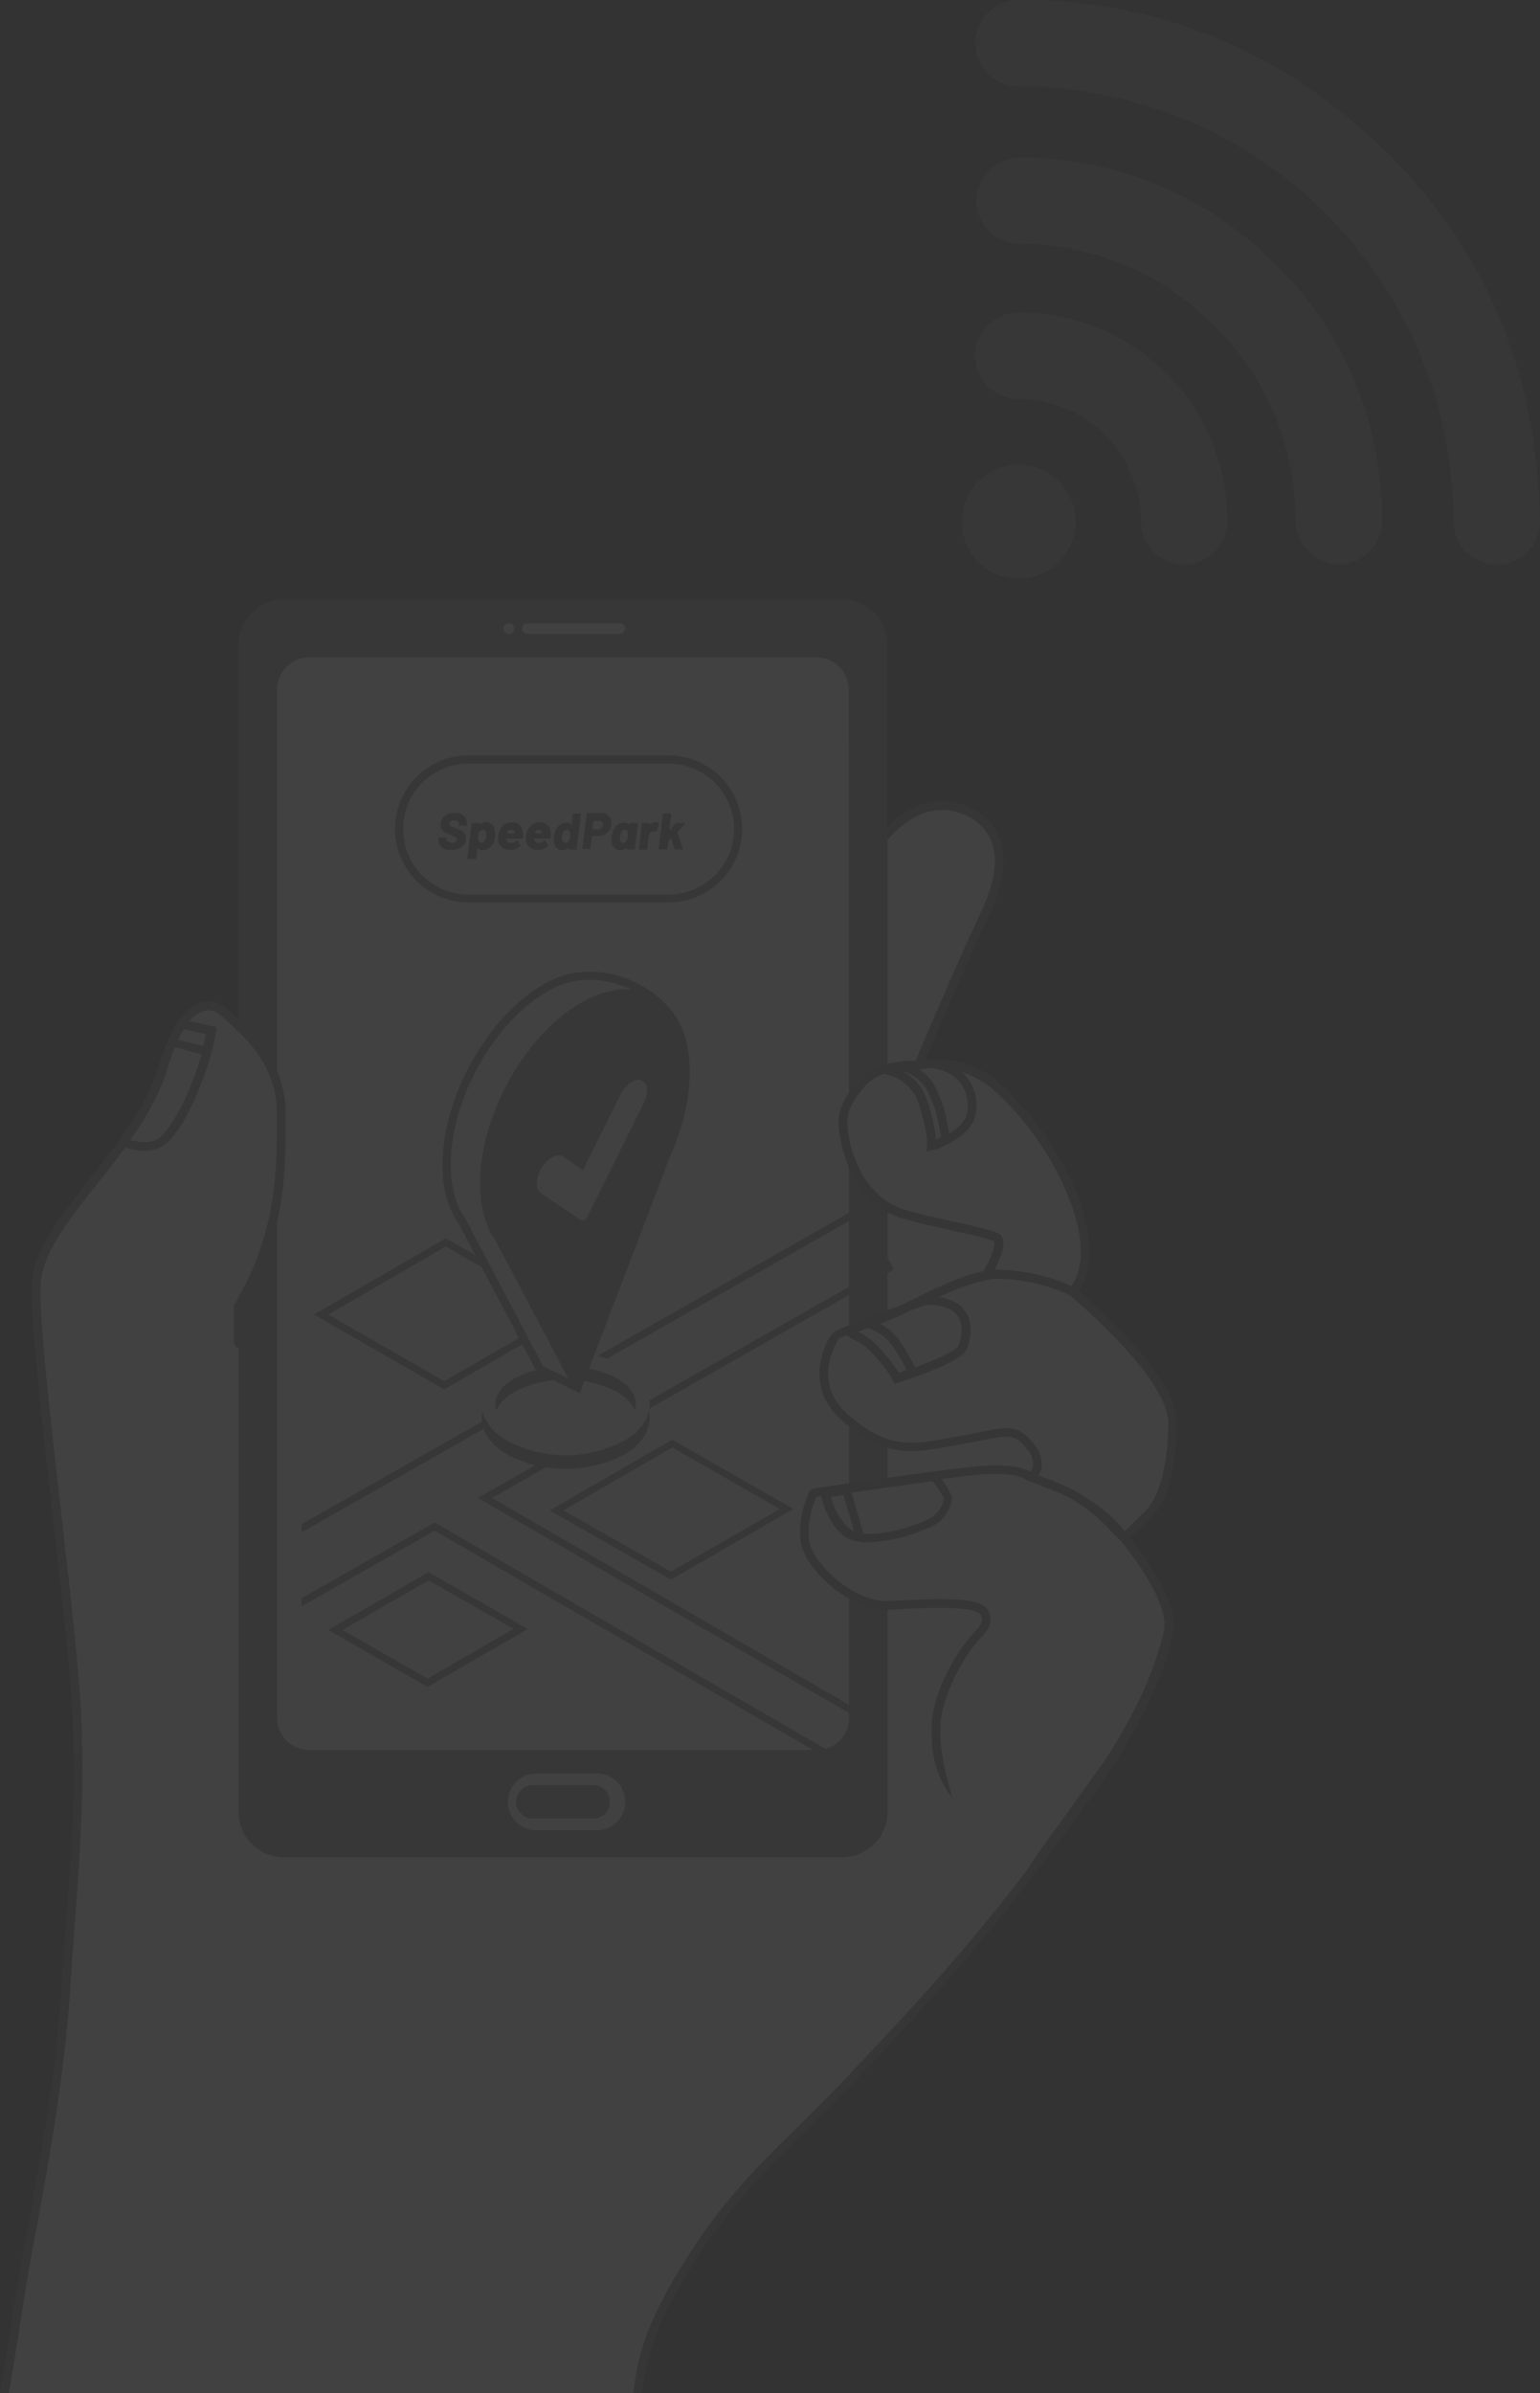 <svg xmlns="http://www.w3.org/2000/svg" viewBox="0 0 270.57 420.3"><rect x="0" y="0" width="270.57" height="420.3" fill="#333333" stroke="none"/><defs><style>.cls-1{opacity:0.07;}.cls-2{fill:#fff;}.cls-3{fill:#5e5e5e;}.cls-4{fill:#707070;}.cls-5{fill:#6f6f6f;}.cls-6{fill:none;}</style></defs><g id="圖層_2" data-name="圖層 2"><g id="word"><g class="cls-1"><path class="cls-2" d="M201.09,266c3.91-3.82,4.46-11.12,4.56-16.25.16-8.58-17.26-22.91-17.26-22.91s3.59-3.25,1.63-11.73-7.81-17.57-14.47-23.78a16,16,0,0,0-14.18-4.23s6.51-15.61,11.72-26.68,1.3-16.27-3.91-18.23-11.72,0-17.58,10.2-48.83,117-48.83,117-69-26.22-61.21-39.41,7.81-24.58,7.81-34.38S42.21,180.56,39.61,178s-7.47-2.58-11.07,9.69C24.3,202.05,7.05,214.42,6.4,225.26s6.51,59.48,7.16,77-1.07,31.8-2,46.31c-.87,14.3-3.58,30.1-6.51,45.58C3.89,400.48,3,407.73.79,420.3H112c.8-7,2.32-12.61,10-24.4,8.64-13.34,15.94-18.54,26.78-30,18.39-19.39,26-28.64,36-42.11,9-12.09,17.26-23.44,20.49-37,1.4-5.87-8.12-17-8.12-17Z"/><path class="cls-3" d="M201.63,266.5c4.09-4,4.69-11.49,4.79-16.79.15-8-13.8-20.35-16.94-23,1-1.39,2.85-5,1.29-11.81-1.89-8.22-7.52-17.48-14.69-24.18a16.88,16.88,0,0,0-13.46-4.65c1.67-4,6.89-16.27,11.17-25.36,2.61-5.55,3.21-10.15,1.77-13.68a10.14,10.14,0,0,0-6.11-5.6c-3.83-1.44-11.32-2-18.51,10.54-5.64,9.8-44.55,106.28-48.6,116.34-6.52-2.53-55.95-22.1-60.34-34.64a3.84,3.84,0,0,1,.22-3.39c7.92-13.37,7.92-24.74,7.92-34.77,0-8.9-5.74-14.16-8.83-17-.44-.4-.84-.76-1.16-1.08A4.82,4.82,0,0,0,35.47,176c-3.09.8-5.67,4.65-7.67,11.47s-7,13.23-11.89,19.39C10.8,213.3,6,219.41,5.63,225.22s1.54,22.52,3.55,40.08c1.63,14.25,3.31,29,3.61,37,.49,13.13-.37,24.46-1.19,35.43-.27,3.54-.54,7.2-.76,10.8C10,363,7.19,378.94,4.34,394c-.64,3.36-1,5.86-1.61,9.33-.51,3.17-1.56,10.09-2.73,17H1.57c1.12-6.66,2.18-13.62,2.68-16.73.56-3.46,1-6,1.6-9.29,2.87-15.1,5.64-31.08,6.53-45.68.21-3.58.49-7.24.75-10.77.83-11,1.69-22.39,1.2-35.61-.3-8.05-2-22.81-3.62-37.09-1.91-16.72-3.89-34-3.54-39.82.32-5.32,5-11.25,9.94-17.53S27.17,195,29.28,187.87c2.41-8.2,5.15-10,6.58-10.4a3.36,3.36,0,0,1,3.2,1.05c.34.33.75.71,1.21,1.13,3.12,2.85,8.33,7.62,8.33,15.85,0,9.83,0,21-7.7,34a5.33,5.33,0,0,0-.35,4.68c4.9,14,59.62,35,61.94,35.84l.71.27.28-.7c.43-1.07,43-106.82,48.79-116.86,4.91-8.54,10.82-12,16.64-9.86a8.74,8.74,0,0,1,5.23,4.74c1.26,3.11.68,7.3-1.74,12.45-5.16,11-11.67,26.55-11.74,26.71l-.6,1.43,1.51-.39a15.26,15.26,0,0,1,13.46,4c6.95,6.5,12.41,15.46,14.24,23.39s-1.37,11-1.39,11l-.66.6.68.57c.18.14,17.13,14.18,17,22.3-.09,5-.65,12.11-4.33,15.71l-4.42,4.32.47.55c2.57,3,9,11.86,8,16.36-3.3,13.85-12,25.48-20.36,36.72-9.9,13.29-17.45,22.51-36,42-3.1,3.28-5.88,6-8.56,8.64-6.5,6.37-12.1,11.87-18.31,21.45-7.72,11.91-9.31,17.93-10.1,24.82h1.55c.78-6.66,2.38-12.47,9.84-24,6.12-9.44,11.67-14.89,18.09-21.19,2.7-2.65,5.48-5.38,8.61-8.68,18.57-19.58,26.14-28.84,36.09-42.18,8.48-11.37,17.25-23.13,20.62-37.28,1.31-5.48-5.88-14.78-7.82-17.17Z"/><rect class="cls-2" x="48.52" y="113.03" width="100.44" height="199.46" rx="6.96"/><rect class="cls-2" x="53" y="120.09" width="100.44" height="199.46" rx="2.94"/><path class="cls-4" d="M148,105.27H49.85a7.94,7.94,0,0,0-7.94,7.94v205a7.94,7.94,0,0,0,7.94,7.95H148a7.94,7.94,0,0,0,7.94-7.95v-205A7.94,7.94,0,0,0,148,105.27Zm1.18,196.42a5.65,5.65,0,0,1-5.65,5.65H54.35a5.66,5.66,0,0,1-5.66-5.65V121.11a5.66,5.66,0,0,1,5.66-5.66h89.13a5.65,5.65,0,0,1,5.65,5.66Z"/><path class="cls-2" d="M108.88,111.32H92.68a.94.94,0,0,1-.94-.93h0a.94.94,0,0,1,.94-.94h16.2a.93.93,0,0,1,.93.94h0A.93.93,0,0,1,108.88,111.32Z"/><path class="cls-2" d="M89.41,111.32h0a.94.94,0,0,1-.94-.93h0a.94.94,0,0,1,.94-.94h0a.94.94,0,0,1,.93.94h0A.93.93,0,0,1,89.41,111.32Z"/><path class="cls-2" d="M104.23,321.4H93.61a5,5,0,0,1,0-9.92h10.62a5,5,0,1,1,0,9.92Zm-10.62-7.89a2.93,2.93,0,1,0,0,5.86h10.62a2.93,2.93,0,0,0,0-5.86Z"/><path class="cls-2" d="M188.74,227.1a3.49,3.49,0,0,0-1.81-1.29l-1.86-.77a20.33,20.33,0,0,0-11.3-1.2c-6.62,1.09-14.22,6.08-18.56,7.6s-8.25,2.82-8.25,2.82-6,8.25,1.56,14.76,11.9,5.43,20.15,3.91,9.55-2.47,12.37,1.15,0,5.36,0,5.36,11.25,3.23,16.49,10.63l3.91-3.82c3.91-3.82,4.46-11.11,4.56-16.24C206.16,241.42,188.74,227.1,188.74,227.1Z"/><path class="cls-2" d="M153,235.49a.77.77,0,0,0-.06,1.41,11.5,11.5,0,0,1,3.47,2.68c3,3.29,3.58,4.76,3.58,4.76s10.75-3.39,11.59-5.42,1.35-6.06-2.2-7.56a7.33,7.33,0,0,0-6.17,0Z"/><path class="cls-3" d="M189.31,226.57a4.2,4.2,0,0,0-2.09-1.47l-1.81-.76a21.08,21.08,0,0,0-11.77-1.26c-4.41.73-9.28,3.15-13.19,5.11l-1.42.7L152,231.74c-1.63.56-3.17,1.13-4.22,1.53a4.16,4.16,0,0,0-2.29,2c-1.41,2.82-3.47,9.11,2.55,14.3,7.58,6.53,12.23,5.67,19.95,4.24l.84-.16c1.16-.21,2.19-.41,3.1-.59,5.54-1.1,6.39-1.27,8.52,1.47a3.81,3.81,0,0,1,1.06,2.87,2.06,2.06,0,0,1-.86,1.35l-1.48.91,1.67.49c.11,0,11.07,3.25,16.08,10.34l.53.73L202,266.8c4.09-4,4.69-11.49,4.79-16.78C206.93,241.38,190.77,227.78,189.31,226.57Zm-38.5,7.31,1.6-.65a8.12,8.12,0,0,1,4.44,3.21,34.92,34.92,0,0,1,2.47,4.16l-1.42.47a25.79,25.79,0,0,0-3.4-4.34q-.42-.45-.81-.81l-.15-.14c-.26-.24-.51-.45-.76-.64l-.19-.16c-.26-.19-.5-.36-.74-.51l-.19-.12c-.28-.17-.54-.31-.79-.43l-.07,0Zm7.3,1.68a9.67,9.67,0,0,0-3.51-3.1c.29-.09.57-.19.86-.3a38.94,38.94,0,0,0,4.19-1.86l1.37-.55.09,0a5.59,5.59,0,0,1,2.6-.57,7.4,7.4,0,0,1,2.9.61c3,1.28,2.49,4.84,1.78,6.55-.33.81-3.77,2.38-7.61,3.78A37.82,37.82,0,0,0,158.11,235.56ZM200.9,265.7l-3.28,3.21c-4.47-5.72-12.2-8.8-15.17-9.83a3.39,3.39,0,0,0,.55-1.35,5.18,5.18,0,0,0-1.36-4.12c-2.71-3.48-4.41-3.15-10-2-.91.18-1.93.39-3.08.6l-.84.15c-7.75,1.44-11.65,2.16-18.66-3.88-6.38-5.5-2.41-12.27-1.58-13.53l1.45-.49a1.22,1.22,0,0,0,.67.61l.62.27a7.73,7.73,0,0,1,.68.38l.17.1.69.48.14.12c.2.15.39.32.58.49l.21.19c.23.22.47.46.7.71,2.85,3.08,3.43,4.5,3.43,4.51l.26.68.7-.22.12,0c2.73-.86,11-3.65,11.94-5.81s1.55-6.81-2.61-8.56a8.8,8.8,0,0,0-2.23-.63,35.78,35.78,0,0,1,8.92-3.1,19.8,19.8,0,0,1,10.89,1.15l1.91.79a2.8,2.8,0,0,1,1.41,1l.15.17c.18.14,17.13,14.18,17,22.3C205.13,255,204.58,262.1,200.9,265.7Z"/><path class="cls-2" d="M190.08,215.06c-2-8.48-7.81-17.57-14.47-23.79a16.23,16.23,0,0,0-12.27-4.49l-1.91.27s-6.84-.63-10.09,3.28-3.91,5.86-2.61,11.07,4.56,10.09,9.77,11.72,15,3.25,16.6,4.23-1.75,6.55-1.75,6.55,6.64-1,15.1,2.89C188.45,226.79,192,223.53,190.08,215.06Z"/><path class="cls-2" d="M163.41,190.51a2.19,2.19,0,0,0-1.36,3.64,8,8,0,0,1,1.73,3,33.17,33.17,0,0,1,1.43,6,1.28,1.28,0,0,0,1.78,1c2.11-.89,5.47-2.82,5.48-6.1,0-7.65-7.84-7.76-7.84-7.76Z"/><path class="cls-3" d="M190.83,214.88c-1.89-8.21-7.52-17.47-14.69-24.17a17,17,0,0,0-12.65-4.7l-.49,0H163l-2.18.28a17.48,17.48,0,0,0-5.37.68l-.7.09h0v.14a9.36,9.36,0,0,0-4,2.66c-3.34,4-4.15,6.16-2.75,11.75,1.53,6.15,5.38,10.74,10.28,12.27,2.46.77,6,1.55,9,2.23,3.26.72,6.64,1.47,7.4,1.93a.25.25,0,0,1,0,.1c.24,1-1.06,3.74-2.06,5.39l-.86,1.41,1.63-.25c.07,0,6.51-.94,14.67,2.83l.46.21.38-.34C189.13,227.21,192.86,223.7,190.83,214.88Zm-28.12-23.71a20.65,20.65,0,0,1,2.25,6.55c.11.53.22,1.1.36,1.72a1.38,1.38,0,0,1,0,.33l-.94.38a2.66,2.66,0,0,0,0-.28c0-.06,0-.12,0-.19s0-.23-.05-.34l0-.25-.06-.4c0-.1,0-.19-.05-.3s-.06-.3-.09-.45l-.06-.34c0-.16-.08-.35-.12-.52s-.05-.25-.08-.38-.11-.41-.16-.62-.06-.25-.1-.39-.13-.48-.2-.72l-.11-.4c-.11-.39-.24-.8-.38-1.23s-.24-.68-.37-1c-.05-.1-.1-.18-.14-.27s-.21-.43-.32-.62-.1-.15-.14-.22-.24-.39-.37-.56l-.19-.23c-.13-.16-.25-.32-.38-.46s-.13-.13-.2-.2-.26-.27-.4-.39l-.2-.17c-.14-.12-.28-.24-.42-.34l-.2-.14-.44-.29-.2-.12c-.14-.08-.28-.17-.43-.24A7.42,7.42,0,0,1,162.71,191.17Zm1.36-.72a7.22,7.22,0,0,0-2.59-2.63l1.91-.27h.1c1.64.17,6.56,1.15,6.56,7,0,2.05-1.61,3.53-3.25,4.51-.12-.58-.23-1.11-.34-1.6A21.71,21.71,0,0,0,164.07,190.45Zm24.17,35.4A31.9,31.9,0,0,0,175.52,223l-.79,0c.8-1.52,1.86-3.89,1.52-5.28a1.66,1.66,0,0,0-.75-1.05c-.93-.56-3.59-1.17-7.85-2.11-3.06-.68-6.52-1.45-8.92-2.2-4.39-1.37-7.84-5.55-9.25-11.17-1.26-5-.61-6.73,2.45-10.39a7.6,7.6,0,0,1,3.3-2.2,7.73,7.73,0,0,1,6.18,5.19c1.64,5.14,1.48,7.31,1.48,7.32l-.09,1h0l0,.15,1-.28a8.79,8.79,0,0,0,2.48-.94c2.27-1.07,5.29-3.13,5.29-6.52a7.81,7.81,0,0,0-2.6-6.26,15.78,15.78,0,0,1,6.09,3.6c7,6.49,12.42,15.46,14.25,23.39C190.79,221.58,189,224.82,188.24,225.85Z"/><path class="cls-2" d="M41.4,230c7.82-13.18,7.82-24.57,7.82-34.38s-7.17-14.94-9.77-17.52-7.46-2.59-11.07,9.68c-4.23,14.39-21.49,26.76-22.14,37.61s6.51,59.48,7.16,77c.06,1.59.09,3.14.1,4.67a87.53,87.53,0,0,0,24-36.94c4-11.82,2.1-26.69,4.08-34.34A15.49,15.49,0,0,1,41.4,230Z"/><path class="cls-2" d="M29.94,189.87c-1.35,4.59-4,9-7.07,13.18,1.93.66,4.59,1.2,6.4.08,3.16-1.95,6.58-9.93,7.88-14.49a33.76,33.76,0,0,0,1.31-5.21l-5.27-1.2A29.06,29.06,0,0,0,29.94,189.87Z"/><path class="cls-5" d="M42.61,230.07a2,2,0,0,0,0-.35c7.59-12.89,7.58-23.69,7.57-33.23v-.94c0-8.9-5.75-14.16-8.84-17-.44-.4-.84-.76-1.16-1.08A4.78,4.78,0,0,0,35.48,176a7.16,7.16,0,0,0-3.85,2.91h0l-.29.45c-.16.24-.32.5-.47.76a32.09,32.09,0,0,0-3,7.35A30.73,30.73,0,0,1,25.53,193,60.44,60.44,0,0,1,21,200.17l-.61.84h0c-1.45,2-3,3.93-4.51,5.86C10.8,213.35,6,219.47,5.63,225.27s1.54,22.53,3.55,40.09c1.63,14.25,3.32,29,3.61,37,.06,1.39.09,2.87.1,4.64v1.71l1.27-1.13.24-2.31c0-1.07,0-2-.08-3-.3-8-2-22.81-3.62-37.08-1.91-16.73-3.89-34-3.54-39.83.32-5.32,5-11.25,10-17.53,1.63-2.07,3.28-4.17,4.84-6.3a12.23,12.23,0,0,0,3.46.58,5.69,5.69,0,0,0,3-.75c3.62-2.24,7.1-11,8.21-14.94A32.9,32.9,0,0,0,38,181v-.61l-4.67-1.07a5.21,5.21,0,0,1,2.55-1.8,2.65,2.65,0,0,1,.73-.09,3.67,3.67,0,0,1,2.48,1.14c.33.34.74.71,1.2,1.13,3.12,2.85,8.34,7.63,8.34,15.85v.94c0,9.38,0,20-7.44,32.6h0a1.13,1.13,0,0,0-.12.84.46.46,0,0,1,0,.14c0,1.16,0,1.93,0,2.57,0,1,0,1.63,0,2.93h0c.37,1.64,1.24,1.39,1.52.31l0-.16c.06-1.41,0-2.12,0-3.11C42.63,232,42.61,231.22,42.61,230.07ZM35.16,186c-1.36,4.78-4.74,12.32-7.54,14.05-1.28.78-3.12.58-4.72.16a54.26,54.26,0,0,0,4.3-7.07,32.05,32.05,0,0,0,2.23-5.49c.41-1.37.84-2.62,1.29-3.74l4.68,1.24C35.33,185.42,35.25,185.7,35.16,186Zm.5-2.29-4.35-1.15c.13-.27.26-.54.39-.79s.37-.59.58-.9l.07-.12,3.85.88C36.11,182,36,182.65,35.66,183.71Z"/><path class="cls-2" d="M194.94,309.61c4.69-7.24,8.49-14.64,10.44-22.85,1.3-5.41-6.7-15.33-7.95-16.84h-.17s-5.34-6.24-10.91-8.44l-5.58-2.19s-1.63-1.62-8.9-1-28.87,3.9-28.87,3.9-3.25,6.51-.54,11.07,8.68,8.9,13.78,8.69,16-1.2,16.93,1.51-1.73,2.83-5.21,9.12-3.36,10.2-3.36,10.2a20.48,20.48,0,0,0,6.84,17c8.23,7.47,10.45,7.88,10.46,7.88h0Z"/><path class="cls-2" d="M169.26,264.92a15.13,15.13,0,0,0-2.44-3.68c-6.8.88-15.28,2.12-19.18,2.7,0,0,.79,4.72,3.88,7.17s12.21-.33,15-2A5.27,5.27,0,0,0,169.26,264.92Z"/><path class="cls-3" d="M198,269.4l-.24-.3h-.18c-1.15-1.29-5.91-6.37-11-8.37l-5.47-2.15c-.58-.44-2.85-1.65-9.36-1.07-7.21.65-28.7,3.88-28.91,3.92l-.58.41c-.14.29-3.41,6.95-.51,11.81,2.76,4.64,8.94,9.32,14.47,9.06l2.16-.11c4-.22,13.36-.71,14,1.12.38,1.06.09,1.44-1.18,2.9a28.65,28.65,0,0,0-4,5.58c-3.32,6-3.46,9.94-3.46,10.53s-.87,7.6,3.64,13.07h0c-2.77-8.9-2.11-12.9-2.11-12.91v-.13s0-3.82,3.27-9.81a27.59,27.59,0,0,1,3.78-5.32c1.31-1.49,2.18-2.48,1.48-4.43s-4-2.37-8.67-2.37c-2.08,0-4.42.1-6.88.23l-2.14.11c-4.91.2-10.61-4.15-13.09-8.31-2.12-3.56-.19-8.6.41-10l.83-.13c.33,1.42,1.39,5,4,7a6.91,6.91,0,0,0,4.28,1.12,28.35,28.35,0,0,0,11.56-3,6,6,0,0,0,3.15-4.9v-.17l-.07-.15a18.16,18.16,0,0,0-1.76-2.9c2.56-.33,4.81-.59,6.38-.73,6.59-.59,8.28.75,8.29.75l.11.11,5.72,2.25c5.33,2.11,9.64,7.16,9.69,7.22l1.34,1.29h0c1.63,2,8.69,11.08,7.54,15.87-1.7,7.16-5,14.34-10.32,22.59l-12.68,17.64-.75,1.34a3.67,3.67,0,0,0,.88.34l.49.09L195.57,310l0,0c5.44-8.41,8.79-15.74,10.54-23.08C207.49,281.19,199.62,271.32,198,269.4Zm-48.72-.9a10.91,10.91,0,0,1-3.27-5.64l2.19-.32c.63,2.18,1.31,4.5,1.85,6.37A2.65,2.65,0,0,1,149.3,268.5Zm16.54-5.34a4.63,4.63,0,0,1-2.38,3.42c-2.25,1.32-8.08,3.1-11.74,2.77-.57-2-1.36-4.7-2.1-7.22,4.26-.62,9.65-1.38,14.26-2A15.92,15.92,0,0,1,165.84,263.16Z"/><polygon class="cls-4" points="148.83 310.79 76.36 268.82 53 282.1 53 280.66 76.37 267.37 148.37 309.07 152.15 302.56 83.95 263.06 155.38 222.45 150.41 213.73 53 269.11 53 267.67 150.88 212.01 157.09 222.92 86.47 263.07 153.86 302.1 148.83 310.79"/><path class="cls-5" d="M78.06,244,55.14,230.86l23.18-13.39,22.92,13.12Zm-20.4-13.13,20.4,11.68L98.73,230.6,78.32,218.92Z"/><path class="cls-5" d="M117.87,277.42l-.29-.17-21-12,21.52-12.42.3.17,21,12ZM99,265.24,117.87,276,137,265l-18.88-10.8Z"/><path class="cls-5" d="M75.11,296.25l-17.44-10L75.3,276.09l17.44,10Zm-14.92-10,14.92,8.54,15.11-8.73L75.3,277.54Z"/><path class="cls-4" d="M102.59,247.07a7.1,7.1,0,0,0-6.41,0c-1.77,1-1.77,2.68,0,3.7a7,7,0,0,0,6.41,0C104.36,249.75,104.36,248.1,102.59,247.07Z"/><path class="cls-4" d="M109.57,242.35c-5.71-3.3-14.65-3.3-20.37,0-2.94,1.7-4.57,4-4.57,6.57s1.63,4.88,4.57,6.58a22.23,22.23,0,0,0,20.37,0c3-1.7,4.57-4,4.57-6.58S112.52,244.05,109.57,242.35Zm-1.21,11.06c-5,2.85-13,2.85-17.94,0-2.17-1.26-3.36-2.85-3.36-4.49s1.19-3.22,3.36-4.48a19.87,19.87,0,0,1,17.94,0c2.16,1.26,3.36,2.85,3.36,4.48S110.52,252.15,108.36,253.41Z"/><path class="cls-2" d="M108.36,253.4c-5,2.86-13,2.86-17.94,0-2.17-1.25-3.37-2.84-3.36-4.48s1.19-3.22,3.36-4.48a19.87,19.87,0,0,1,17.94,0c2.16,1.26,3.36,2.85,3.36,4.48S110.52,252.15,108.36,253.4Z"/><path class="cls-2" d="M102.59,244.65a7,7,0,0,0-6.41,0c-1.77,1-1.77,2.67,0,3.7a7.1,7.1,0,0,0,6.41,0C104.36,247.32,104.36,245.67,102.59,244.65Z"/><path class="cls-2" d="M109.57,239.92c-5.71-3.3-14.65-3.3-20.37,0-2.94,1.7-4.57,4-4.57,6.58s1.63,4.87,4.57,6.57a22.15,22.15,0,0,0,20.37,0c3-1.7,4.57-4,4.57-6.57S112.52,241.62,109.57,239.92ZM108.36,251c-5,2.85-13,2.85-17.94,0-2.17-1.25-3.37-2.85-3.36-4.48s1.19-3.23,3.36-4.48a19.79,19.79,0,0,1,17.94,0c2.16,1.25,3.36,2.84,3.36,4.48S110.52,249.73,108.36,251Z"/><path class="cls-2" d="M97.48,172.63c-9.56,4.4-18.14,17.74-19,30.07-.32,4.94.65,8.93,2.59,11.65l13.77,26.12,6.6,3.22c.6-1.35,10.23-47.22,10.68-48.6h0c1-3.22,8.08-5.25,8.13-8.39C120.49,175.21,106.8,168.33,97.48,172.63Zm-1.21,29.43c-3.76,1.88-6.65-.43-6.41-5.12s3.42-9.76,7.09-11.51,6.45.47,6.31,5S100,200.2,96.27,202.06Z"/><path class="cls-2" d="M98.67,175c-9.56,4.4-18.13,17.75-19,30.07a23.71,23.71,0,0,0,.4,6.34c10.91,6.57,19.09,6.18,27.61,12,2.65-12.32,5.4-25.22,5.63-25.94,1-3.22,6.31-5.64,6.37-8.78C119.92,177.17,108,170.68,98.67,175Zm-1.21,29.43c-3.76,1.88-6.65-.43-6.41-5.11s3.42-9.77,7.1-11.52,6.44.47,6.3,5S101.19,202.55,97.46,204.41Z"/><path class="cls-4" d="M101.85,244.68,94.36,241l-.11-.21L80.48,214.69c-2.06-2.88-3-7.07-2.67-12,.81-12.38,9.5-26.15,19.37-30.69h0c5-2.29,11.45-1.62,16.54,1.69A15.24,15.24,0,0,1,121,186.71c0,2-2.21,3.52-4.32,5-1.69,1.15-3.44,2.35-3.85,3.64-.18.55-2,8.92-3.88,17.79-3.77,17.58-6.47,30.08-6.82,30.88Zm-6.43-4.76,5.61,2.74c.89-3.58,4.11-18.6,6.53-29.87,2.31-10.74,3.73-17.35,3.91-17.92.57-1.77,2.53-3.11,4.42-4.4s3.66-2.51,3.68-3.78a13.77,13.77,0,0,0-6.65-11.81c-4.67-3-10.61-3.67-15.14-1.59h0c-9.43,4.34-17.74,17.56-18.52,29.46-.31,4.63.54,8.49,2.45,11.18Zm-1.65-36.48a4.22,4.22,0,0,1-2.34-.68c-1.6-1-2.43-3.17-2.3-5.85.25-4.92,3.55-10.25,7.51-12.14a5,5,0,0,1,5,0c1.55,1,2.39,3.06,2.31,5.63-.15,4.82-3.46,10.33-7.38,12.29h0A6.5,6.5,0,0,1,93.77,203.44Zm5.55-17.88a4.85,4.85,0,0,0-2,.52c-3.47,1.65-6.47,6.55-6.69,10.9-.11,2.15.49,3.81,1.64,4.56a3.73,3.73,0,0,0,3.73-.13c3.49-1.75,6.44-6.7,6.58-11,.07-2-.54-3.65-1.65-4.38A2.84,2.84,0,0,0,99.32,185.56Z"/><path class="cls-4" d="M120.45,188.67c.2-11.48-7-17.12-16.37-12.82C94.52,180.26,86,193.6,85.14,205.93c-.33,4.93.65,8.92,2.58,11.64l13.77,26.12,15.72-41.28a40.63,40.63,0,0,0,1.56-4.1h0A33.7,33.7,0,0,0,120.45,188.67Z"/><path class="cls-4" d="M101.85,244.68l-.88-.43L87.08,217.91c-2.06-2.87-3-7.06-2.67-12,.82-12.38,9.51-26.15,19.37-30.69,4.42-2,8.61-2,11.82.09,3.7,2.41,5.68,7.18,5.58,13.4h0a34.11,34.11,0,0,1-1.72,9.86,40.41,40.41,0,0,1-1.59,4.16Zm8.2-69.54a13.62,13.62,0,0,0-5.66,1.37C95,180.85,86.65,194.07,85.86,206c-.3,4.62.55,8.49,2.45,11.17l13.08,24.78,15.14-39.78a42.14,42.14,0,0,0,1.55-4.06,33.26,33.26,0,0,0,1.65-9.43c.09-5.63-1.7-10.06-4.92-12.16A8.55,8.55,0,0,0,110.05,175.14Z"/><path class="cls-2" d="M102,214.26l-7-4.77c-1-.67-.91-2.64.16-4.39h0c1.07-1.75,2.74-2.63,3.72-2l3.53,2.4L109,192.29c.92-1.83,2.57-3,3.7-2.57h0c1.13.41,1.29,2.23.37,4.06l-9.77,19.72C103,214.13,102.38,214.48,102,214.26Z"/><path class="cls-2" d="M121.61,160.61H86.47a12.2,12.2,0,0,1-12.19-12.2h0a12.19,12.19,0,0,1,12.19-12.19h35.14a12.2,12.2,0,0,1,12.2,12.19h0A12.2,12.2,0,0,1,121.61,160.61Z"/><path class="cls-4" d="M117.47,158.49H82.33a12.92,12.92,0,0,1,0-25.84h35.14a12.92,12.92,0,1,1,0,25.84ZM82.33,134.1a11.48,11.48,0,0,0,0,23h35.14a11.48,11.48,0,0,0,0-23Z"/><path class="cls-3" d="M77.65,148.84a1.65,1.65,0,0,1-.57-1.52l0-.17a.2.2,0,0,1,0-.08.13.13,0,0,1,.08,0h1.23a.11.11,0,0,1,.08,0,.11.11,0,0,1,0,.08v.11a.55.55,0,0,0,.23.52,1.15,1.15,0,0,0,.76.22.9.9,0,0,0,.63-.19.62.62,0,0,0,.2-.44.38.38,0,0,0-.19-.34,4.22,4.22,0,0,0-.69-.3l-.21-.08a7,7,0,0,1-.89-.38,2,2,0,0,1-.64-.55,1.33,1.33,0,0,1-.27-.85,1.22,1.22,0,0,1,0-.23,1.91,1.91,0,0,1,.41-1,2.25,2.25,0,0,1,.88-.66,3.07,3.07,0,0,1,1.19-.22,2.83,2.83,0,0,1,1.12.21,1.82,1.82,0,0,1,.76.63,1.65,1.65,0,0,1,.27.94,1.49,1.49,0,0,1,0,.26v.13s0,.05,0,.08a.11.11,0,0,1-.08,0H80.74a.1.1,0,0,1-.08,0,.13.13,0,0,1,0-.08v-.07a.64.64,0,0,0-.2-.56.92.92,0,0,0-.7-.25.94.94,0,0,0-.59.17.55.55,0,0,0-.22.47.38.38,0,0,0,.12.28,1.11,1.11,0,0,0,.35.23l.73.28c.37.14.66.25.87.35a1.88,1.88,0,0,1,.57.47,1.28,1.28,0,0,1,.27.84s0,.12,0,.23a1.94,1.94,0,0,1-.81,1.4,2.82,2.82,0,0,1-1.75.52A2.53,2.53,0,0,1,77.65,148.84Z"/><path class="cls-3" d="M87,146.37q0,.16,0,.51a3.79,3.79,0,0,1-.33,1.15,2.37,2.37,0,0,1-.76.92,1.94,1.94,0,0,1-1.13.35,1,1,0,0,1-.91-.43s0,0,0,0a.05.05,0,0,0,0,0l-.24,1.9s0,.05,0,.08a.09.09,0,0,1-.07,0H82.19a.11.11,0,0,1-.08,0,.12.12,0,0,1,0-.08l.76-6.17a.2.2,0,0,1,0-.08.11.11,0,0,1,.08,0h1.26a.09.09,0,0,1,.07,0,.08.08,0,0,1,0,.08l0,.3s0,0,.06,0a1.3,1.3,0,0,1,1.08-.5,1.43,1.43,0,0,1,1,.37,1.75,1.75,0,0,1,.55,1A3.65,3.65,0,0,1,87,146.37Zm-1.57.48a1.11,1.11,0,0,0,0-.29,1.34,1.34,0,0,0-.08-.48.51.51,0,0,0-.51-.35.7.7,0,0,0-.59.35,2,2,0,0,0-.24.78,2.41,2.41,0,0,0,0,.31,1.52,1.52,0,0,0,.08.51.5.5,0,0,0,.49.32.67.67,0,0,0,.58-.32A1.7,1.7,0,0,0,85.45,146.85Z"/><path class="cls-3" d="M91.85,147.17a.12.12,0,0,1-.14.11H89s0,0,0,.05a.75.75,0,0,0,0,.26.7.7,0,0,0,.28.31,1,1,0,0,0,.52.12,1.25,1.25,0,0,0,.92-.37.1.1,0,0,1,.08-.05.06.06,0,0,1,.06,0l.59.8a.09.09,0,0,1,0,.07.15.15,0,0,1,0,.08,2.32,2.32,0,0,1-.83.53,2.87,2.87,0,0,1-1,.18,2.29,2.29,0,0,1-1.33-.36,1.73,1.73,0,0,1-.69-1,2.27,2.27,0,0,1-.08-.65c0-.12,0-.26,0-.41a3.65,3.65,0,0,1,.27-1,2.53,2.53,0,0,1,.89-1.07,2.33,2.33,0,0,1,1.3-.38,1.83,1.83,0,0,1,1,.26,1.64,1.64,0,0,1,.66.72,2.31,2.31,0,0,1,.25,1A5.46,5.46,0,0,1,91.85,147.17Zm-2.69-1s0,.11-.07.19,0,0,0,0h1.26a0,0,0,0,0,.05,0,1.49,1.49,0,0,0,0-.17.55.55,0,0,0-.19-.35.62.62,0,0,0-.4-.12A.7.7,0,0,0,89.16,146.18Z"/><path class="cls-3" d="M96.72,147.17a.13.13,0,0,1-.14.11H93.89s-.06,0-.06.05a1.1,1.1,0,0,0,.06.26.64.64,0,0,0,.28.31,1,1,0,0,0,.51.12,1.24,1.24,0,0,0,.92-.37s.05-.05.08-.05a.08.08,0,0,1,.07,0l.58.8a.09.09,0,0,1,0,.07.15.15,0,0,1,0,.08,2.28,2.28,0,0,1-.82.53,2.88,2.88,0,0,1-1,.18,2.24,2.24,0,0,1-1.32-.36,1.75,1.75,0,0,1-.7-1,2.69,2.69,0,0,1-.08-.65,3.17,3.17,0,0,1,0-.41,3.63,3.63,0,0,1,.26-1,2.61,2.61,0,0,1,.89-1.07,2.36,2.36,0,0,1,1.3-.38,1.89,1.89,0,0,1,1,.26,1.77,1.77,0,0,1,.66.72,2.45,2.45,0,0,1,.24,1A4,4,0,0,1,96.72,147.17Zm-2.7-1a1.08,1.08,0,0,0-.06.19s0,0,0,0h1.26s0,0,0,0a.59.59,0,0,0,0-.17.5.5,0,0,0-.18-.35.63.63,0,0,0-.4-.12A.71.71,0,0,0,94,146.18Z"/><path class="cls-3" d="M100.7,142.87a.11.11,0,0,1,.08,0H102a.09.09,0,0,1,.07,0,.11.11,0,0,1,0,.08l-.76,6.17,0,.08a.11.11,0,0,1-.08,0H100a.09.09,0,0,1-.07,0,.08.08,0,0,1,0-.08l0-.3s0,0,0,0a.05.05,0,0,0,0,0,1.39,1.39,0,0,1-1.09.5,1.43,1.43,0,0,1-1-.37,1.74,1.74,0,0,1-.54-1,3.44,3.44,0,0,1,0-.54q0-.17,0-.51a3.43,3.43,0,0,1,.33-1.15,2.29,2.29,0,0,1,.76-.92,1.93,1.93,0,0,1,1.13-.34,1,1,0,0,1,.91.42s0,0,0,0l0,0,.23-1.9A.12.12,0,0,1,100.7,142.87Zm-.53,4a2,2,0,0,0,0-.33,1.13,1.13,0,0,0-.09-.49.5.5,0,0,0-.48-.32.65.65,0,0,0-.58.33,1.88,1.88,0,0,0-.28.81c0,.14,0,.23,0,.29a1.5,1.5,0,0,0,.08.5.54.54,0,0,0,.52.34.65.65,0,0,0,.58-.35A1.63,1.63,0,0,0,100.17,146.87Z"/><path class="cls-3" d="M106.93,143.3a1.64,1.64,0,0,1,.49,1.26c0,.06,0,.17,0,.31a2.3,2.3,0,0,1-.39,1,2.12,2.12,0,0,1-.83.71,2.57,2.57,0,0,1-1.13.24H104s0,0,0,0l-.27,2.2,0,.08a.11.11,0,0,1-.08,0h-1.26a.09.09,0,0,1-.07,0,.12.12,0,0,1,0-.08l.76-6.17a.2.2,0,0,1,0-.08.11.11,0,0,1,.08,0h2.55A1.81,1.81,0,0,1,106.93,143.3Zm-1.24,2.12a.84.84,0,0,0,.25-.64.61.61,0,0,0-.19-.47.77.77,0,0,0-.53-.18h-.91a.06.06,0,0,0-.06.05l-.17,1.44s0,0,0,0H105A.89.89,0,0,0,105.69,145.42Z"/><path class="cls-3" d="M110.64,144.54a.09.09,0,0,1,.07,0H112a.11.11,0,0,1,.08,0,.11.11,0,0,1,0,.08l-.56,4.5,0,.08a.11.11,0,0,1-.08,0h-1.26a.09.09,0,0,1-.07,0,.08.08,0,0,1,0-.08l0-.35s0,0,0,0,0,0,0,0a1.35,1.35,0,0,1-1.12.55,1.46,1.46,0,0,1-1-.38,1.73,1.73,0,0,1-.53-1,2.72,2.72,0,0,1,0-.43,4.88,4.88,0,0,1,0-.61,3.45,3.45,0,0,1,.32-1.16,2.19,2.19,0,0,1,.75-.9,1.83,1.83,0,0,1,1.11-.35,1,1,0,0,1,1,.46s0,0,0,0a.05.05,0,0,0,0,0l0-.26A.12.12,0,0,1,110.64,144.54Zm-.33,2.33a2.73,2.73,0,0,0,0-.37,1.46,1.46,0,0,0,0-.38.56.56,0,0,0-.19-.28.52.52,0,0,0-.33-.11.7.7,0,0,0-.38.11.7.7,0,0,0-.26.3,1.93,1.93,0,0,0-.21.73,1.73,1.73,0,0,0,0,.35,1.22,1.22,0,0,0,0,.37.64.64,0,0,0,.2.3.51.51,0,0,0,.35.11.67.67,0,0,0,.62-.42A1.58,1.58,0,0,0,110.31,146.87Z"/><path class="cls-3" d="M115.74,144.56a.11.11,0,0,1,0,.14l-.36,1.27c0,.07-.06.09-.13.06a1.53,1.53,0,0,0-.3,0h-.23a1,1,0,0,0-.49.22.75.75,0,0,0-.25.49l-.29,2.4,0,.08a.13.13,0,0,1-.08,0h-1.26a.08.08,0,0,1-.09-.11l.54-4.5a.14.14,0,0,1,0-.08.09.09,0,0,1,.07,0h1.26a.11.11,0,0,1,.08,0,.11.11,0,0,1,0,.08l0,.29s0,0,0,0,0,0,0,0a1.27,1.27,0,0,1,1-.49A.81.81,0,0,1,115.74,144.56Z"/><path class="cls-3" d="M115.72,149.2a.11.11,0,0,1,0-.08l.75-6.17a.14.14,0,0,1,.05-.08.09.09,0,0,1,.07,0h1.26a.09.09,0,0,1,.09.11l-.34,2.84s0,0,0,0,0,0,0,0l1.12-1.23a.2.2,0,0,1,.14-.06h1.44c.06,0,.09,0,.09.05a.18.18,0,0,1,0,.09L119,146.19s0,0,0,.06l1,2.85v0c0,.06,0,.09-.1.09h-1.31a.12.12,0,0,1-.12-.09l-.56-1.94,0,0h0l-.49.61a.39.39,0,0,0,0,.06l-.15,1.26,0,.08a.13.13,0,0,1-.08,0H115.8A.11.11,0,0,1,115.72,149.2Z"/><path class="cls-6" d="M149,301.93a5.66,5.66,0,0,1-5.66,5.66H54.17a5.65,5.65,0,0,1-5.65-5.66V121.36a5.65,5.65,0,0,1,5.65-5.66H143.3a5.66,5.66,0,0,1,5.66,5.66Z"/></g><g class="cls-1"><path class="cls-4" d="M257.47,96.93a8.2,8.2,0,0,1-2.13-5.7,75,75,0,0,0-8.83-35.3,76.3,76.3,0,0,0-67.26-40.75,7.62,7.62,0,0,1-5.59-13.06A7.6,7.6,0,0,1,179.23,0a88.16,88.16,0,0,1,53.2,17.23c24.76,18.35,37.49,43.1,38.14,74a7.66,7.66,0,0,1-3.77,6.91A7.57,7.57,0,0,1,259,98,16.61,16.61,0,0,1,257.47,96.93Z"/><path class="cls-4" d="M225.22,47.51a62.73,62.73,0,0,1,17.62,43.74,7.62,7.62,0,0,1-11.42,6.81,7.72,7.72,0,0,1-3.81-6.7,47.8,47.8,0,0,0-17.29-36.93,47.35,47.35,0,0,0-31.09-11.59,7.6,7.6,0,1,1-.14-15.2,63.11,63.11,0,0,1,32,8.67A68.38,68.38,0,0,1,225.22,47.51Z"/><path class="cls-4" d="M204.88,65.55a36.27,36.27,0,0,1,10.75,26,7.58,7.58,0,0,1-15.16,0A21.53,21.53,0,0,0,179.18,70.1a7.94,7.94,0,0,1-5.36-2A7.59,7.59,0,0,1,179,54.89,36.4,36.4,0,0,1,204.88,65.55Z"/><path class="cls-4" d="M186,84.52a10,10,0,1,1-7.09-2.89A10,10,0,0,1,186,84.52Z"/></g></g></g></svg>